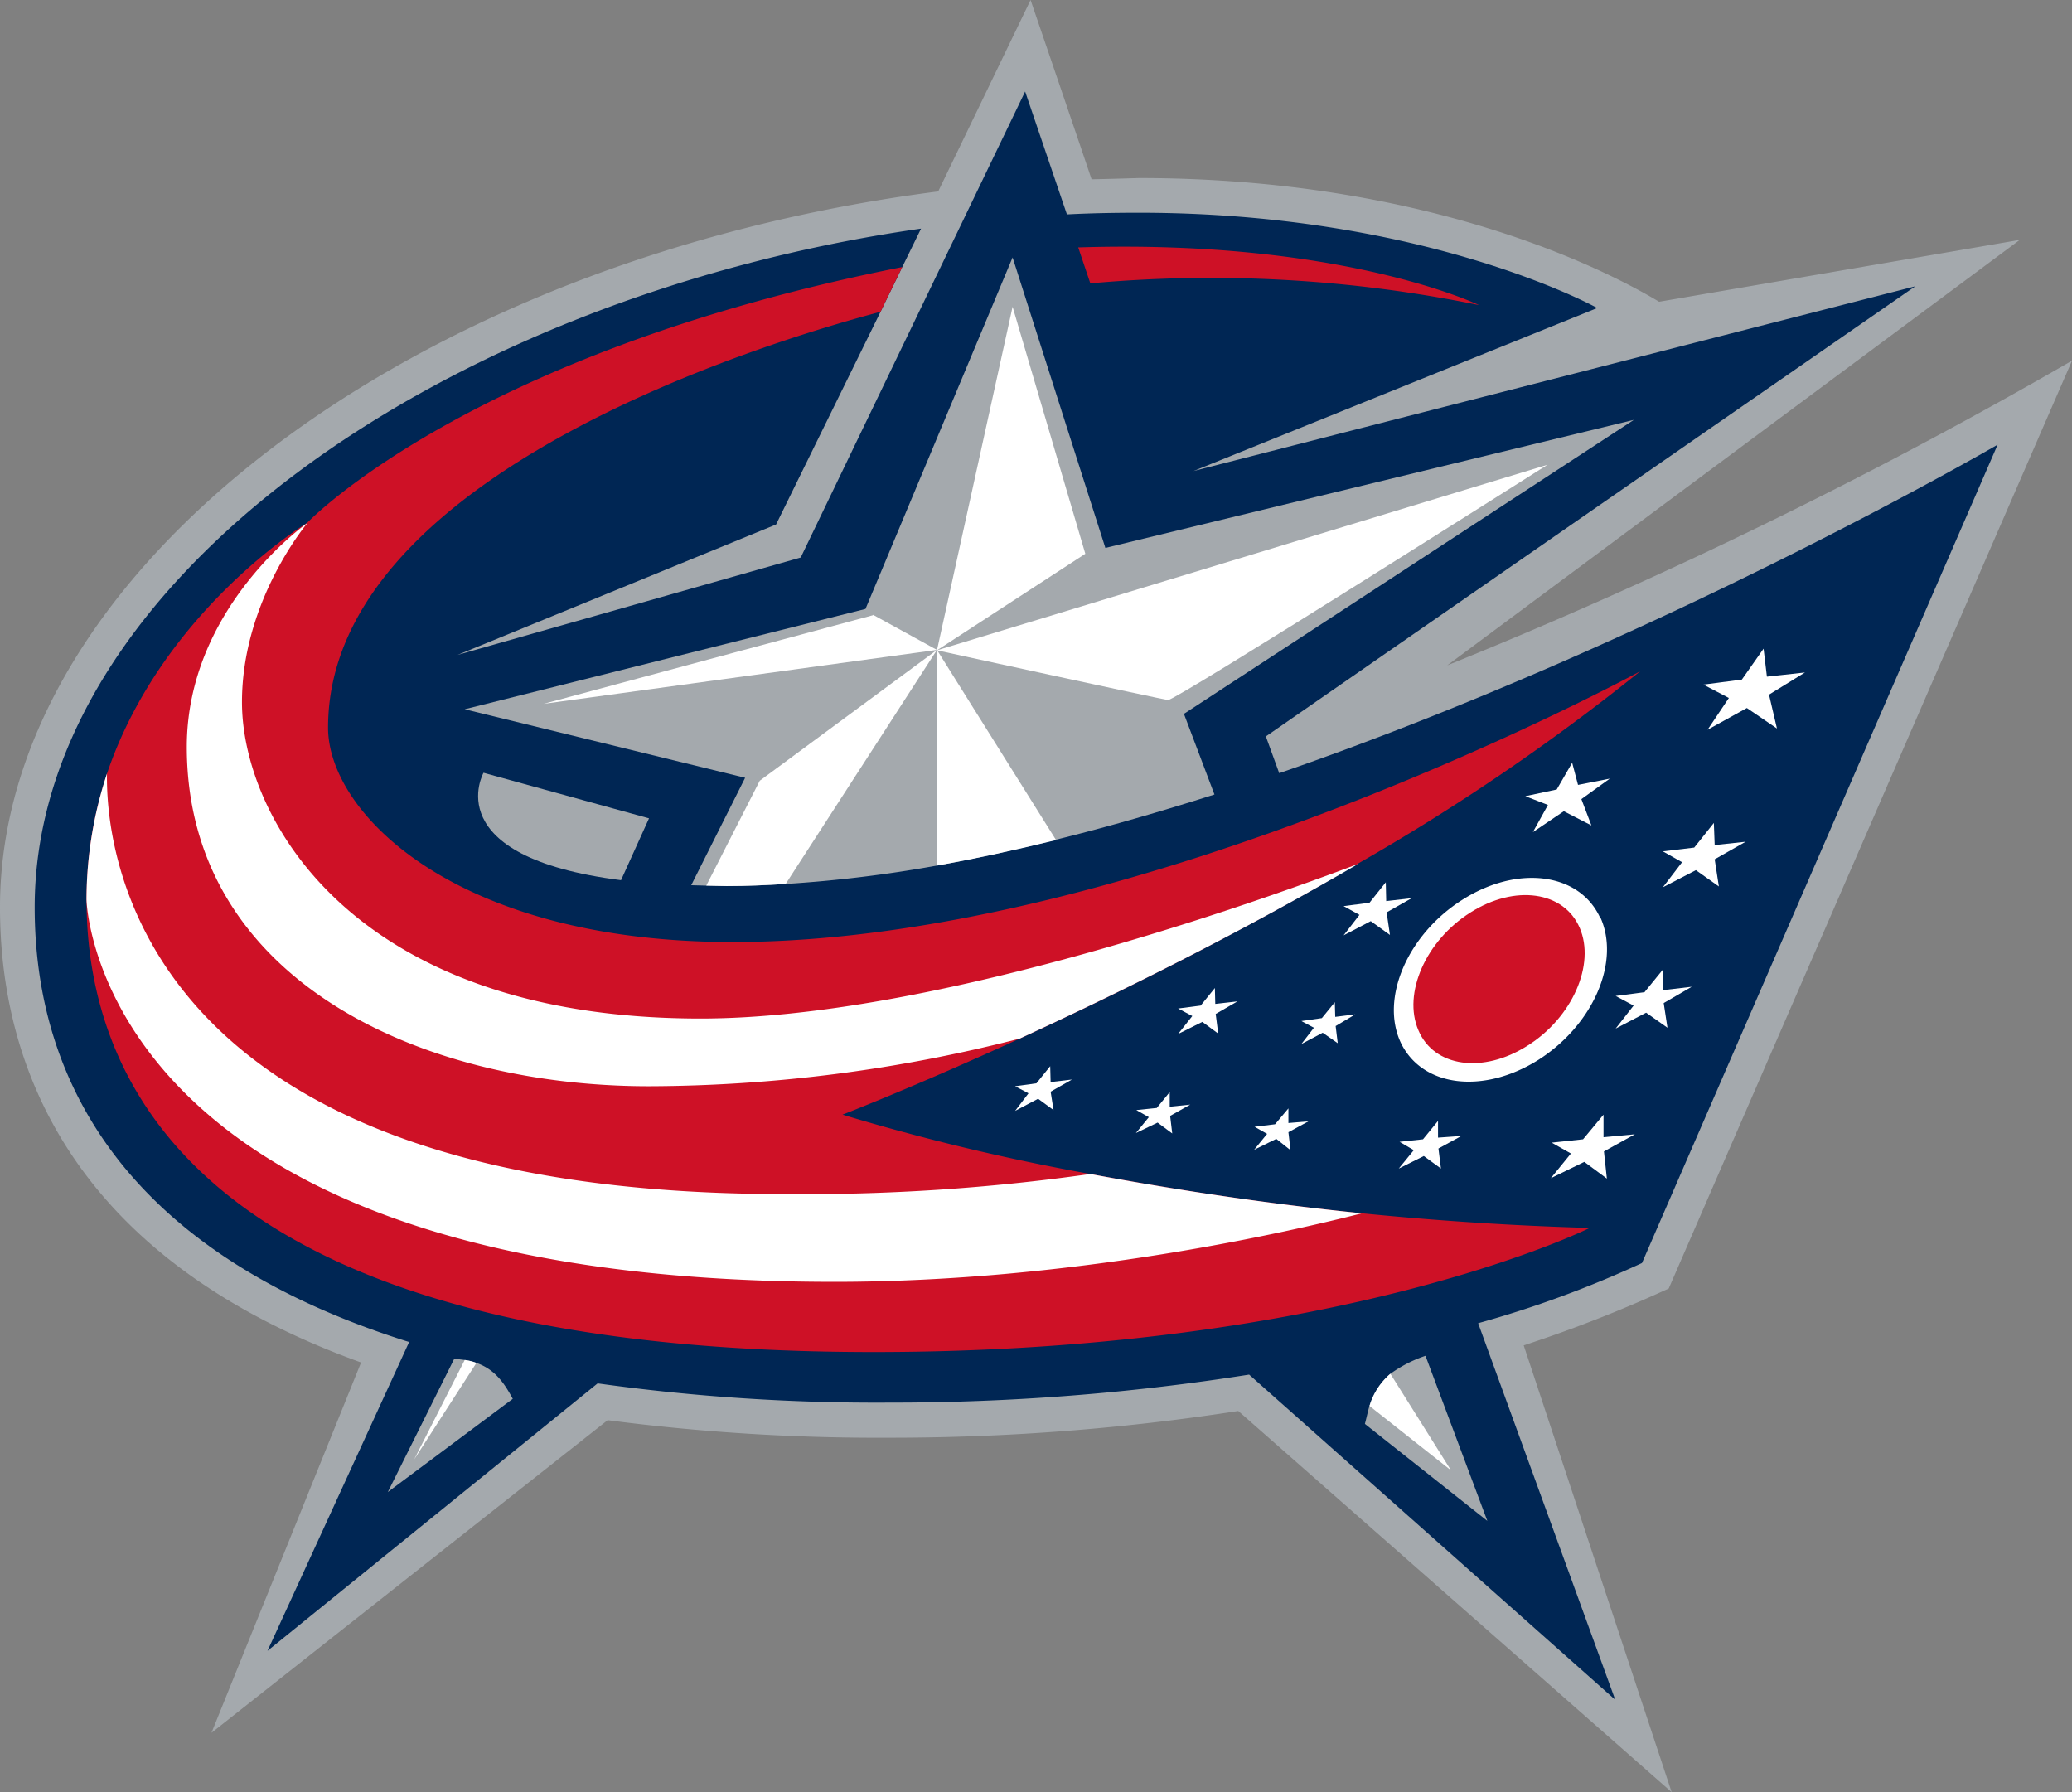 <?xml version="1.0" encoding="UTF-8" standalone="no"?>
<svg xmlns:rdf="http://www.w3.org/1999/02/22-rdf-syntax-ns#" xmlns="http://www.w3.org/2000/svg" height="205.855" width="238.019" version="1.1" xmlns:cc="http://creativecommons.org/ns#" xmlns:dc="http://purl.org/dc/elements/1.1/" viewBox="0 0 238.019 205.855"><rect x="0" y="0" width="238.019" height="205.855" fill="#808080" stroke="none"/><path d="M191.692,148.006,238.019,41.43a570.375,570.375,0,0,1-71.771,34.997L232.018,27.556l-41.43,7.105C184.683,31.109,164.088,20.451,130.819,20.451c0,0-2.928.096-5.425.144C124.194,16.995,118.386,0,118.386,0L107.776,21.987C47.191,29.764,0,65.578,0,104.223c0,17.283,7.393,39.99,41.478,52.28L24.292,199.038l45.511-35.909a239.638,239.638,0,0,0,32.357,2.016,261.212,261.212,0,0,0,40.086-3.072l49.783,43.783L175.034,154.535A155.402,155.402,0,0,0,191.692,148.006Z" fill="#a4a9ad"/><path d="M229.474,51.08s-39.03,22.707-82.524,37.734l-1.536-4.225,74.603-51.704L137.108,54.104l46.375-18.723s-19.635-10.946-52.664-10.946c-2.736,0-5.521.048-8.257.192l-4.801-14.114-25.78,53.528L52.568,75.227,89.149,60.249,101.151,35.813l2.496-5.137,2.16-4.417C50.792,34.133,3.985,66.922,3.985,104.224c0,20.931,11.522,40.086,43.014,49.927L30.725,189.628l37.926-30.725a231.487,231.487,0,0,0,33.509,2.208,262.963,262.963,0,0,0,41.334-3.216L185.548,195.245,169.801,151.991a123.345,123.345,0,0,0,18.819-6.913Z" fill="#002654"/><path d="M125.251,134.852a255.134,255.134,0,0,1-28.468-6.817s8.209-3.168,20.355-8.737c10.85-4.993,24.82-11.858,38.886-20.115A248.251,248.251,0,0,0,188.428,77.099S131.444,108.208,84.156,108.208c-31.781,0-46.471-14.786-46.471-24.628,0-29.476,51.848-44.695,63.465-47.767l2.496-5.137C53.816,40.518,35.285,60.057,35.285,60.057S18.627,70.138,12.29,88.861a46.243,46.243,0,0,0-2.352,14.45c0,22.515,14.738,51.992,90.397,51.992,53.72,0,82.284-14.258,82.284-14.258-8.737-.24-17.475-.816-26.164-1.68C145.99,138.309,135.572,136.772,125.251,134.852Zm44.647-99.807s-15.602-7.585-46.039-6.625l1.392,4.129a153.232,153.232,0,0,1,44.647,2.496Z" fill="#ce1126"/><path d="M71.339,101.103,74.555,93.998,55.544,88.765S50.119,98.415,71.339,101.103Z" fill="#a4a9ad"/><path d="M54.728,156.551a5.001,5.001,0,0,0-1.344-.336c-.384-.048-.768-.096-1.2-.144l-7.633,15.314,14.354-10.706C57.993,159,56.936,157.319,54.728,156.551Zm109.024-.816a15.091,15.091,0,0,0-4.033,2.064,7.64,7.64,0,0,0-2.4,3.697c-.192.624-.336,1.344-.528,2.064l14.066,11.138Zm23.86-107.488-60.633,14.69-10.658-33.365-16.899,40.374L53.384,81.468l32.213,7.873L79.404,101.679l1.728.048c.768,0,1.536.048,2.4.048,2.208,0,4.465-.096,6.721-.24A150.301,150.301,0,0,0,107.632,99.423c4.513-.816,9.073-1.824,13.682-2.976,6.049-1.488,12.146-3.264,18.195-5.185l-3.505-9.265,51.656-33.749Z" fill="#a4a9ad"/><path d="M74.555,124.771a172.829,172.829,0,0,0,42.582-5.473C127.987,114.305,141.957,107.44,156.023,99.231c-11.81,4.465-49.111,17.763-75.563,17.763-40.086,0-52.664-23.235-52.664-36.341,0-11.714,7.537-20.595,7.537-20.595S21.459,69.706,21.459,85.789C21.459,112.289,47.863,124.771,74.555,124.771Z" fill="#fff"/><path d="M183.771,105.328c-2.4-5.089-9.457-6.001-15.794-1.968-6.289,3.985-9.457,11.33-7.057,16.418,2.448,5.089,9.457,5.953,15.794,1.968,6.337-4.033,9.457-11.33,7.105-16.418ZM90.013,137.156c-74.555,0-77.868-39.702-77.724-48.295a46.243,46.243,0,0,0-2.352,14.45s.768,43.927,85.933,43.927c27.7,0,52.664-5.857,60.585-7.873-10.466-1.056-20.883-2.592-31.205-4.513A233.989,233.989,0,0,1,90.013,137.156Z" fill="#fff"/><path d="M177.77,53.384,107.632,74.699s25.78,5.617,26.548,5.713C134.996,80.508,177.77,53.384,177.77,53.384ZM116.321,35.237,107.632,74.699l17.043-11.09Zm48.871,93.518-1.728,2.112-2.688.288,1.632.96-1.728,2.112,2.88-1.44,1.968,1.44-.288-2.304,2.64-1.44-2.688.192Zm31.781-31.685-.096-2.544-2.256,2.832-3.601.432,2.208,1.248-2.208,2.88,3.793-1.968,2.64,1.872-.48-3.12,3.553-2.016ZM191.068,113.729l-.048-2.352-2.112,2.592-3.312.432,2.064,1.104-2.064,2.64,3.505-1.824,2.448,1.728-.432-2.832,3.216-1.872Zm-6.865,16.899V128.035l-2.352,2.832-3.601.384,2.208,1.248-2.304,2.832,3.841-1.872,2.592,1.92-.336-3.12,3.553-1.968Zm23.139-53.384-4.369.48-.384-3.216-2.496,3.553-4.417.576,2.928,1.536-2.448,3.649,4.513-2.496,3.457,2.352-.912-3.889ZM177.818,92.462l-1.728,3.12,3.553-2.4,3.168,1.632L181.659,91.79l3.264-2.352-3.649.72-.672-2.544-1.776,3.072-3.601.768Zm-18.579,10.994-.048-2.112-1.872,2.352-2.976.384,1.824,1.008L154.343,107.44l3.12-1.632,2.208,1.584-.384-2.592,2.88-1.632-2.928.336ZM148.006,128.995v-1.68l-1.536,1.824-2.352.288,1.44.816-1.488,1.824,2.544-1.248,1.632,1.296-.24-2.064,2.304-1.248Zm-13.634-1.872v-1.68l-1.488,1.824-2.352.24,1.44.816-1.488,1.824,2.496-1.2,1.68,1.248-.24-2.016,2.304-1.296Zm19.011-10.322-.048-1.68-1.488,1.824-2.352.336,1.44.768-1.44,1.872,2.448-1.296,1.728,1.2-.24-1.968,2.256-1.344Zm-13.778-1.488-.048-1.824-1.632,2.016-2.592.336,1.632.864-1.632,2.064,2.784-1.392,1.824,1.344-.288-2.256,2.496-1.44ZM120.69,124.29l-.048-1.824-1.584,1.968-2.448.336,1.536.816-1.536,2.016,2.64-1.392L121.026,127.507l-.336-2.112,2.448-1.392Z" fill="#fff"/><path d="M81.132,101.727c.768,0,1.536.048,2.352.048,2.208,0,4.513-.096,6.769-.24l17.379-26.884L87.277,89.677Zm40.182-5.233L107.632,74.651V99.423C112.241,98.607,116.801,97.599,121.314,96.494Z" fill="#fff"/><path d="M47.575,167.641l7.153-11.09a6.126,6.126,0,0,0-1.344-.336ZM157.319,161.496l9.361,7.393-6.961-11.09a7.878,7.878,0,0,0-2.4,3.697ZM100.287,70.666,62.457,80.844,107.632,74.651l-7.345-4.033Z" fill="#fff"/><path d="M168.937,104.8c-5.137,3.216-7.825,9.313-6.001,13.538,1.776,4.225,7.393,5.041,12.53,1.776,5.137-3.216,7.825-9.313,6.001-13.538S174.026,101.583,168.937,104.8Z" fill="#ce1126"/></svg>